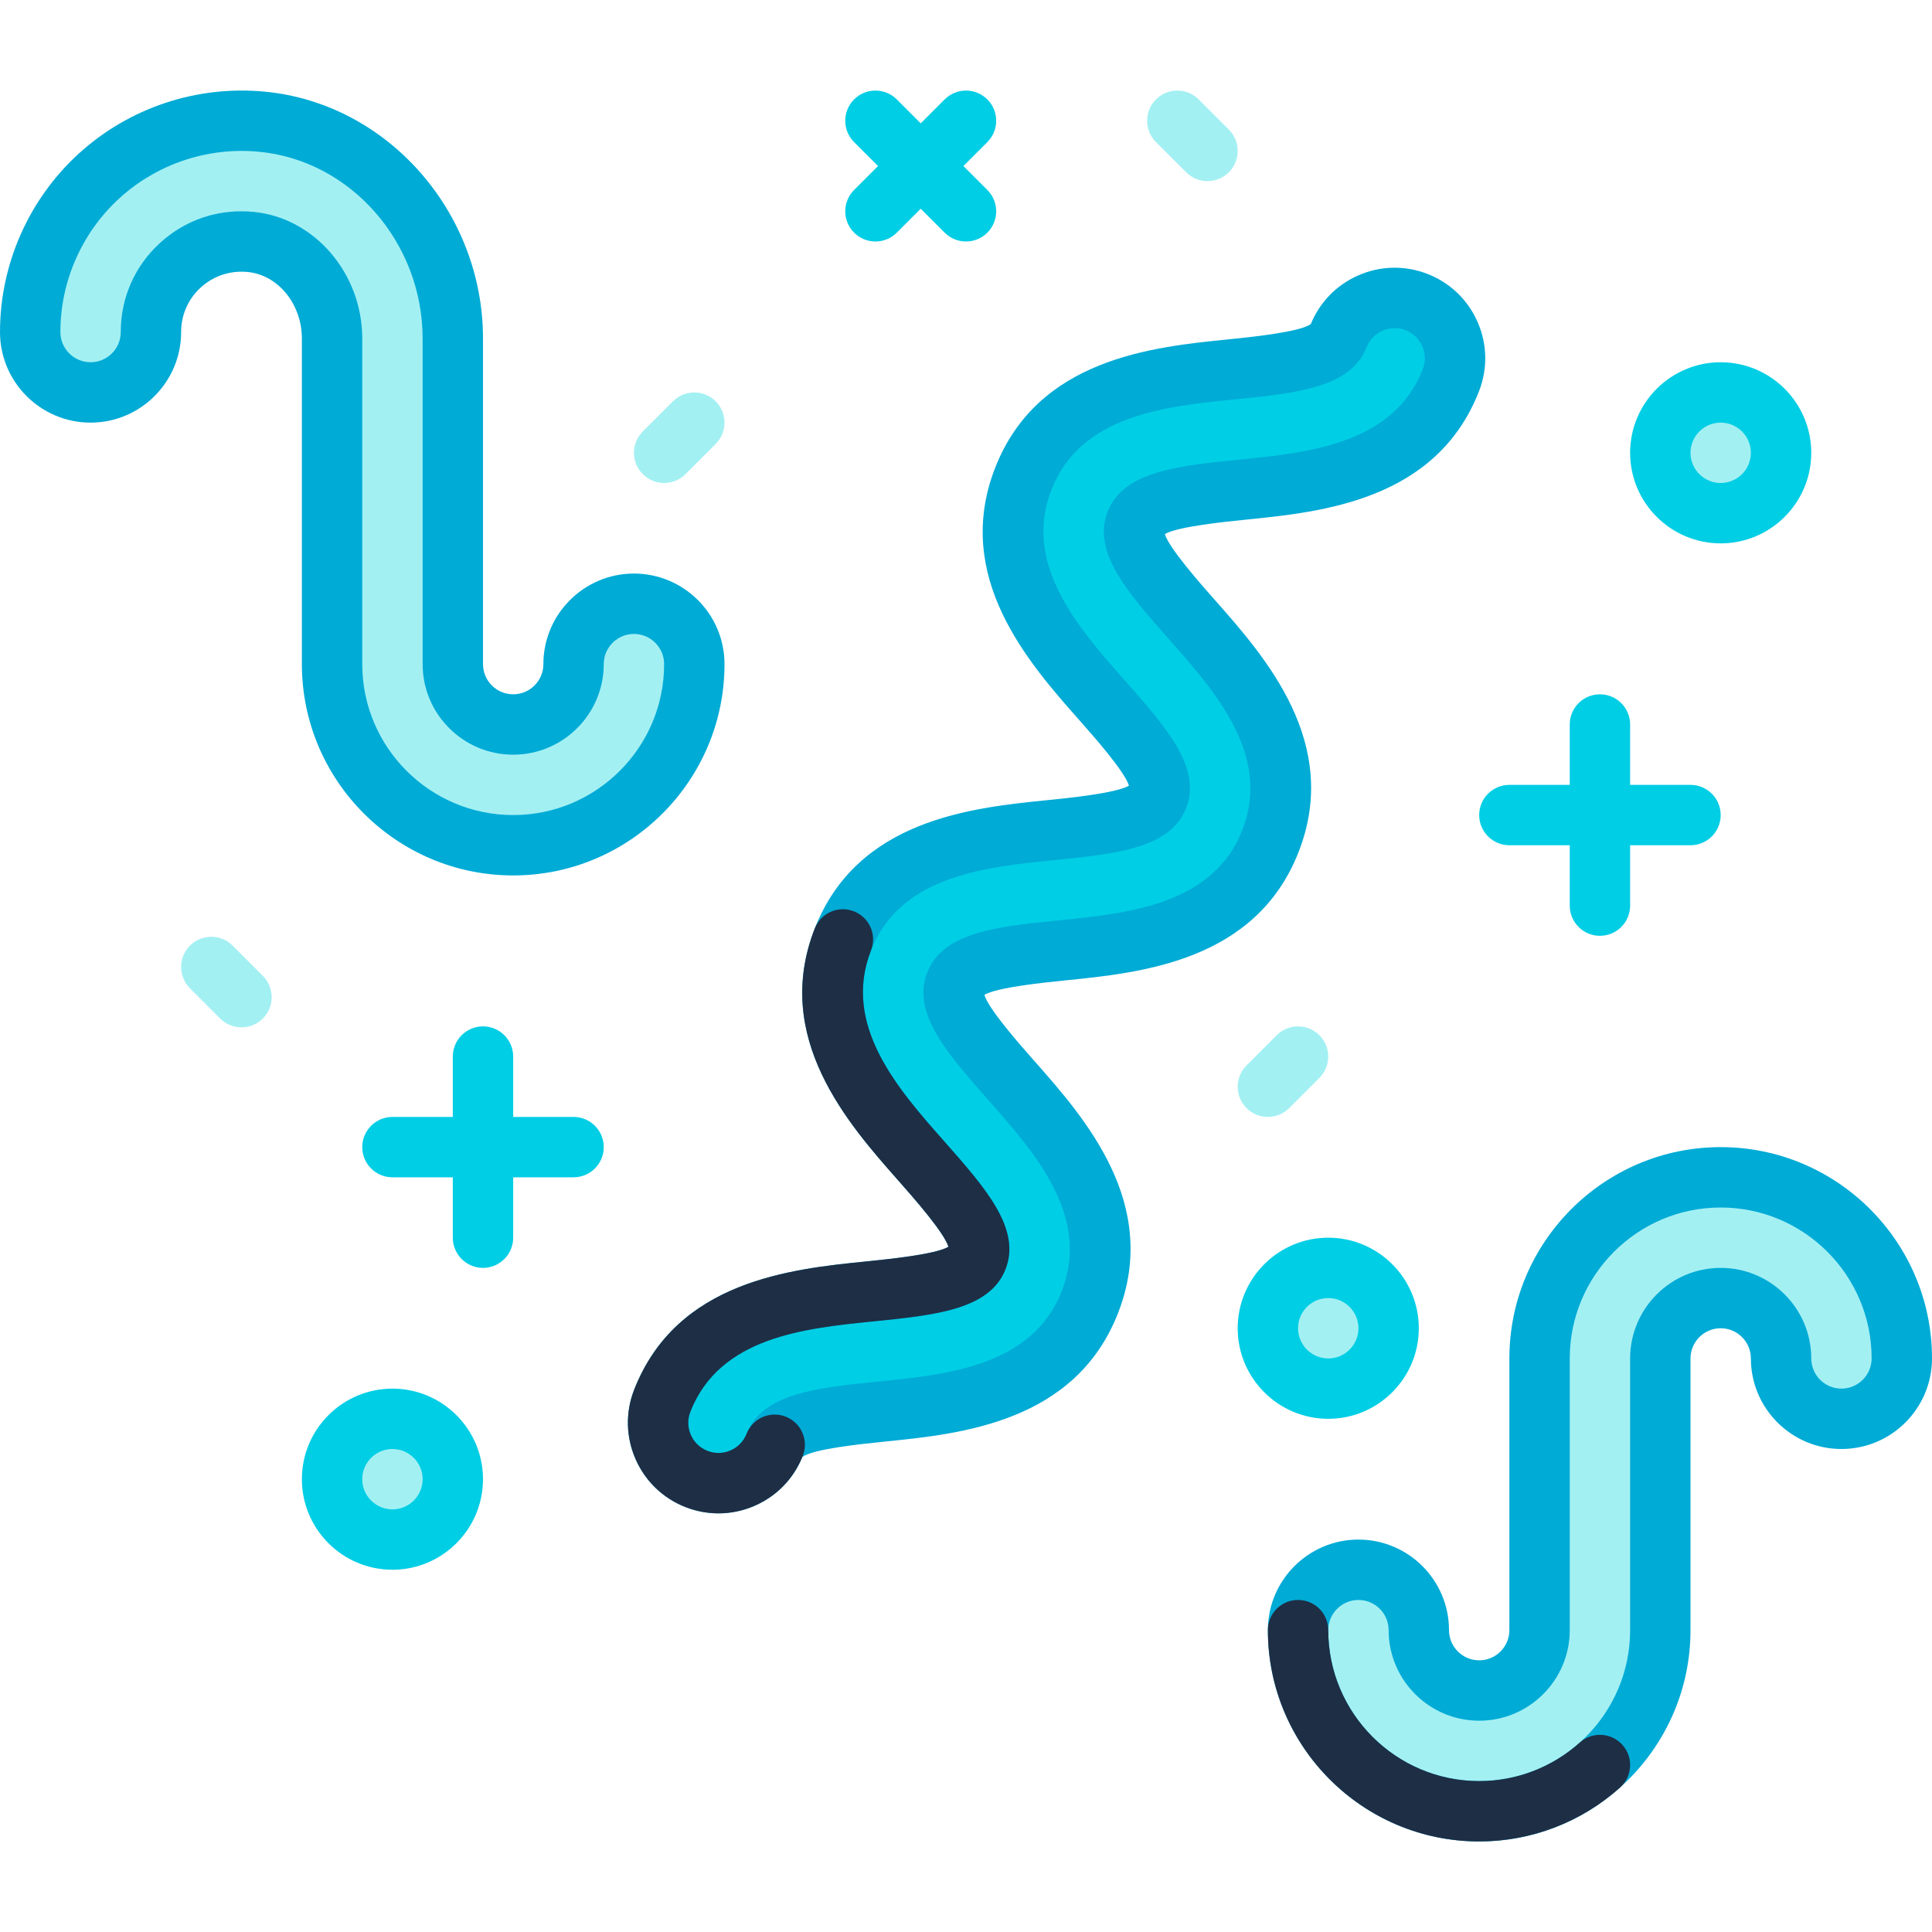 <svg xmlns="http://www.w3.org/2000/svg" id="Capa_1" height="512" viewBox="0 0 512 512" width="512"><g><g><circle cx="104" cy="392" fill="#a3f0f3" r="16"></circle></g><g><circle cx="456" cy="120" fill="#a3f0f3" r="16"></circle></g><g><circle cx="352" cy="352" fill="#a3f0f3" r="16"></circle></g><g><path d="m136 224c-26.469 0-48-21.531-48-48v-86.281c0-13.203-9.484-24.445-21.594-25.602-6.852-.664-13.477 1.516-18.547 6.117-5.07 4.61-7.859 10.922-7.859 17.766 0 8.836-7.164 16-16 16s-16-7.164-16-16c0-15.742 6.68-30.844 18.336-41.445 11.641-10.586 27.336-15.828 43.109-14.297 28.352 2.703 50.555 27.945 50.555 57.461v86.281c0 8.82 7.18 16 16 16s16-7.18 16-16c0-8.836 7.164-16 16-16s16 7.164 16 16c0 26.469-21.531 48-48 48z" fill="#a3f0f3"></path></g><g><path d="m360 416.004c8.836 0 16 7.164 16 16 0 8.82 7.18 16 16 16s16-7.18 16-16v-72.004c0-26.469 21.531-48 48-48s48 21.531 48 48c0 8.836-7.164 16-16 16s-16-7.164-16-16c0-8.82-7.18-16-16-16s-16 7.18-16 16v72.004c0 26.469-21.531 48-48 48s-48-21.531-48-48c0-8.836 7.164-16 16-16z" fill="#a3f0f3"></path></g><g><path d="m375.429 80.059c-8.228-3.222-17.511.837-20.732 9.064-2.245 5.732-12.721 7.193-28.456 8.776-19.204 1.936-45.507 4.582-55.049 28.952-9.54 24.363 7.975 44.159 20.761 58.613 10.479 11.839 17.178 20.025 14.936 25.75-2.245 5.732-12.724 7.2-28.458 8.783-19.204 1.936-45.507 4.582-55.052 28.959-9.548 24.385 7.955 44.201 20.737 58.662 10.473 11.854 17.17 20.056 14.92 25.803s-12.736 7.22-28.474 8.811c-19.204 1.936-45.506 4.591-55.054 28.975-3.222 8.228.837 17.511 9.064 20.732s17.511-.837 20.732-9.064c2.25-5.747 12.736-7.22 28.474-8.811 19.204-1.936 45.506-4.591 55.054-28.975 9.548-24.385-7.954-44.193-20.736-58.654-10.477-11.855-17.174-20.057-14.921-25.811 2.245-5.732 12.724-7.2 28.458-8.783 19.204-1.936 45.507-4.582 55.052-28.959 9.543-24.37-7.976-44.168-20.765-58.623-10.472-11.836-17.171-20.022-14.932-25.74 2.245-5.732 12.721-7.193 28.456-8.776 19.204-1.936 45.507-4.582 55.049-28.952 3.222-8.227-.837-17.51-9.064-20.732z" fill="#00cee5"></path></g><g><path d="m190.411 401.055c-2.958 0-5.92-.554-8.757-1.665-5.969-2.338-10.67-6.86-13.238-12.733-2.568-5.874-2.695-12.396-.358-18.366 11.333-28.941 41.644-31.996 61.701-34.018 5.572-.563 18.185-1.838 21.589-3.861-1.125-3.797-9.519-13.297-13.228-17.495-13.35-15.103-33.526-37.929-22.191-66.876 11.326-28.924 41.631-31.979 61.685-34 5.575-.561 18.144-1.825 21.576-3.835-1.161-3.805-9.526-13.256-13.227-17.437-13.361-15.104-33.542-37.918-22.22-66.832 11.323-28.917 41.628-31.972 61.682-33.993 5.816-.585 19.246-1.937 21.968-4.096 2.376-5.797 6.834-10.362 12.589-12.878 5.874-2.568 12.396-2.695 18.365-.358 5.969 2.338 10.671 6.86 13.239 12.733 2.568 5.874 2.695 12.396.358 18.366-11.323 28.916-41.629 31.972-61.683 33.994-5.571.56-18.132 1.824-21.569 3.828 1.169 3.806 9.524 13.249 13.221 17.428 13.361 15.102 33.548 37.918 22.223 66.841-11.326 28.924-41.631 31.979-61.685 34.001-5.582.562-18.174 1.828-21.589 3.843 1.125 3.799 9.519 13.297 13.229 17.495 13.349 15.103 33.524 37.927 22.191 66.869-11.332 28.94-41.644 31.996-61.701 34.018-5.807.587-19.256 1.945-21.968 4.12-2.375 5.801-6.834 10.369-12.592 12.887-3.083 1.344-6.344 2.02-9.61 2.02zm-2.922-16.564c1.989.779 4.162.736 6.121-.12 1.958-.856 3.465-2.423 4.245-4.413 4.202-10.729 18.529-12.177 35.119-13.853 18.108-1.826 40.642-4.097 48.409-23.933 7.768-19.837-7.23-36.805-19.281-50.438-11.043-12.496-20.581-23.288-16.376-34.026 4.196-10.717 18.521-12.158 35.107-13.826 18.115-1.826 40.643-4.097 48.404-23.917 7.759-19.813-7.247-36.773-19.304-50.401-11.046-12.485-20.582-23.264-16.393-33.962 4.193-10.709 18.518-12.149 35.104-13.818 18.114-1.826 40.643-4.097 48.401-23.91.779-1.99.737-4.164-.119-6.122s-2.424-3.465-4.414-4.245c-1.988-.779-4.163-.736-6.121.12s-3.465 2.423-4.245 4.413c-4.193 10.708-18.518 12.149-35.104 13.818-18.115 1.826-40.643 4.097-48.401 23.909-7.755 19.805 7.245 36.763 19.298 50.389 11.051 12.485 20.592 23.264 16.398 33.974-4.196 10.717-18.521 12.157-35.107 13.826-18.115 1.826-40.643 4.097-48.404 23.917-7.77 19.843 7.23 36.812 19.282 50.447 11.042 12.497 20.576 23.289 16.375 34.018s-18.529 12.177-35.119 13.853c-18.108 1.825-40.642 4.096-48.409 23.933-.779 1.99-.737 4.164.119 6.122.858 1.958 2.425 3.466 4.415 4.245z" fill="#00abd6"></path></g><path d="m255.313 44 6.343-6.343c3.125-3.124 3.125-8.189 0-11.313-3.124-3.124-8.189-3.124-11.313 0l-6.343 6.342-6.343-6.343c-3.124-3.124-8.189-3.124-11.313 0-3.125 3.124-3.125 8.189 0 11.313l6.343 6.344-6.343 6.343c-3.125 3.124-3.125 8.189 0 11.313 1.561 1.563 3.609 2.344 5.656 2.344s4.095-.781 5.657-2.343l6.343-6.344 6.343 6.343c1.562 1.563 3.61 2.344 5.657 2.344s4.095-.781 5.657-2.343c3.125-3.124 3.125-8.189 0-11.313z" fill="#00cee5"></path><g><path d="m104 416c-13.234 0-24-10.766-24-24s10.766-24 24-24 24 10.766 24 24-10.766 24-24 24zm0-32c-4.411 0-8 3.589-8 8s3.589 8 8 8 8-3.589 8-8-3.589-8-8-8z" fill="#00cee5"></path></g><g><path d="m456 144c-13.234 0-24-10.766-24-24s10.766-24 24-24 24 10.766 24 24-10.766 24-24 24zm0-32c-4.411 0-8 3.589-8 8s3.589 8 8 8 8-3.589 8-8-3.589-8-8-8z" fill="#00cee5"></path></g><path d="m448 208h-16v-16c0-4.418-3.582-8-8-8s-8 3.582-8 8v16h-16c-4.418 0-8 3.582-8 8s3.582 8 8 8h16v16c0 4.418 3.582 8 8 8s8-3.582 8-8v-16h16c4.418 0 8-3.582 8-8s-3.582-8-8-8z" fill="#00cee5"></path><path d="m152 296h-16v-16c0-4.418-3.582-8-8-8s-8 3.582-8 8v16h-16c-4.418 0-8 3.582-8 8s3.582 8 8 8h16v16c0 4.418 3.582 8 8 8s8-3.582 8-8v-16h16c4.418 0 8-3.582 8-8s-3.582-8-8-8z" fill="#00cee5"></path><g><path d="m352 376c-13.234 0-24-10.766-24-24s10.766-24 24-24 24 10.766 24 24-10.766 24-24 24zm0-32c-4.411 0-8 3.589-8 8s3.589 8 8 8 8-3.589 8-8-3.589-8-8-8z" fill="#00cee5"></path></g><g><path d="m320 48c-2.047 0-4.095-.781-5.657-2.343l-8-8c-3.125-3.124-3.125-8.189 0-11.313 3.124-3.124 8.189-3.124 11.313 0l8 8c3.125 3.124 3.125 8.189 0 11.313-1.561 1.562-3.609 2.343-5.656 2.343z" fill="#a3f0f3"></path></g><g><path d="m176 128c-2.047 0-4.095-.781-5.657-2.343-3.125-3.124-3.125-8.189 0-11.313l8-8c3.124-3.124 8.189-3.124 11.313 0 3.125 3.124 3.125 8.189 0 11.313l-8 8c-1.561 1.562-3.609 2.343-5.656 2.343z" fill="#a3f0f3"></path></g><g><path d="m64 272.258c-2.047 0-4.095-.781-5.657-2.343l-8-8c-3.125-3.124-3.125-8.189 0-11.313 3.124-3.124 8.189-3.124 11.313 0l8 8c3.125 3.124 3.125 8.189 0 11.313-1.561 1.561-3.609 2.343-5.656 2.343z" fill="#a3f0f3"></path></g><g><path d="m336 296c-2.047 0-4.095-.781-5.657-2.343-3.125-3.124-3.125-8.189 0-11.313l8-8c3.124-3.124 8.189-3.124 11.313 0 3.125 3.124 3.125 8.189 0 11.313l-8 8c-1.561 1.562-3.609 2.343-5.656 2.343z" fill="#a3f0f3"></path></g><g><path d="m136 232c-30.878 0-56-25.122-56-56v-86.281c0-9.122-6.305-16.869-14.354-17.638-4.617-.448-9.021 1-12.41 4.077-3.375 3.068-5.236 7.275-5.236 11.842 0 13.234-10.767 24-24 24s-24-10.766-24-24c0-17.989 7.637-35.252 20.953-47.364 13.338-12.13 31.298-18.087 49.265-16.341 32.395 3.089 57.782 31.827 57.782 65.424v86.281c0 4.411 3.589 8 8 8s8-3.589 8-8c0-13.233 10.767-24 24-24s24 10.767 24 24c0 30.878-25.122 56-56 56zm-72.049-176.003c1.069 0 2.145.052 3.227.157 16.157 1.543 28.822 16.287 28.822 33.565v86.281c0 22.056 17.944 40 40 40s40-17.944 40-40c0-4.411-3.589-8-8-8s-8 3.589-8 8c0 13.234-10.767 24-24 24s-24-10.766-24-24v-86.281c0-25.439-19.026-47.181-43.314-49.497-13.5-1.315-26.966 3.156-36.968 12.251-9.989 9.085-15.718 22.035-15.718 35.527 0 4.411 3.589 8 8 8s8-3.589 8-8c0-9.131 3.721-17.542 10.478-23.685 5.976-5.424 13.502-8.318 21.473-8.318z" fill="#00abd6"></path></g><g><path d="m392 488.004c-30.878 0-56-25.122-56-56 0-13.234 10.767-24 24-24s24 10.766 24 24c0 4.411 3.589 8 8 8s8-3.589 8-8v-72.004c0-30.878 25.122-56 56-56s56 25.122 56 56c0 13.234-10.767 24-24 24s-24-10.766-24-24c0-4.411-3.589-8-8-8s-8 3.589-8 8v72.004c0 30.878-25.122 56-56 56zm-32-64c-4.411 0-8 3.589-8 8 0 22.056 17.944 40 40 40s40-17.944 40-40v-72.004c0-13.233 10.767-24 24-24s24 10.767 24 24c0 4.411 3.589 8 8 8s8-3.589 8-8c0-22.056-17.944-40-40-40s-40 17.944-40 40v72.004c0 13.233-10.767 24-24 24s-24-10.767-24-24c0-4.411-3.589-8-8-8z" fill="#00abd6"></path></g><g><path d="m190.411 401.055c-2.958 0-5.92-.554-8.757-1.665-12.323-4.826-18.422-18.777-13.597-31.099 11.333-28.941 41.644-31.996 61.701-34.018 5.572-.563 18.184-1.838 21.589-3.861-1.125-3.797-9.519-13.297-13.228-17.495-13.35-15.103-33.526-37.929-22.191-66.876 1.611-4.114 6.25-6.144 10.366-4.532 4.114 1.611 6.143 6.252 4.532 10.366-7.77 19.843 7.23 36.812 19.282 50.447 11.042 12.497 20.576 23.289 16.375 34.018s-18.529 12.177-35.119 13.853c-18.108 1.825-40.642 4.096-48.409 23.933-.779 1.99-.737 4.164.119 6.122s2.424 3.465 4.414 4.245c1.988.779 4.162.736 6.121-.12 1.958-.856 3.465-2.423 4.245-4.413 1.611-4.113 6.253-6.143 10.366-4.532 4.114 1.611 6.143 6.252 4.532 10.366-2.337 5.969-6.859 10.671-12.733 13.239-3.081 1.346-6.342 2.022-9.608 2.022z" fill="#1e2e45"></path></g><g><path d="m392 488.004c-30.878 0-56-25.122-56-56 0-4.418 3.582-8 8-8s8 3.582 8 8c0 22.056 17.944 40 40 40 9.846 0 19.315-3.626 26.663-10.211 3.29-2.948 8.349-2.67 11.297.619 2.948 3.291 2.671 8.348-.619 11.297-10.287 9.218-23.549 14.295-37.341 14.295z" fill="#1e2e45"></path></g></g></svg>